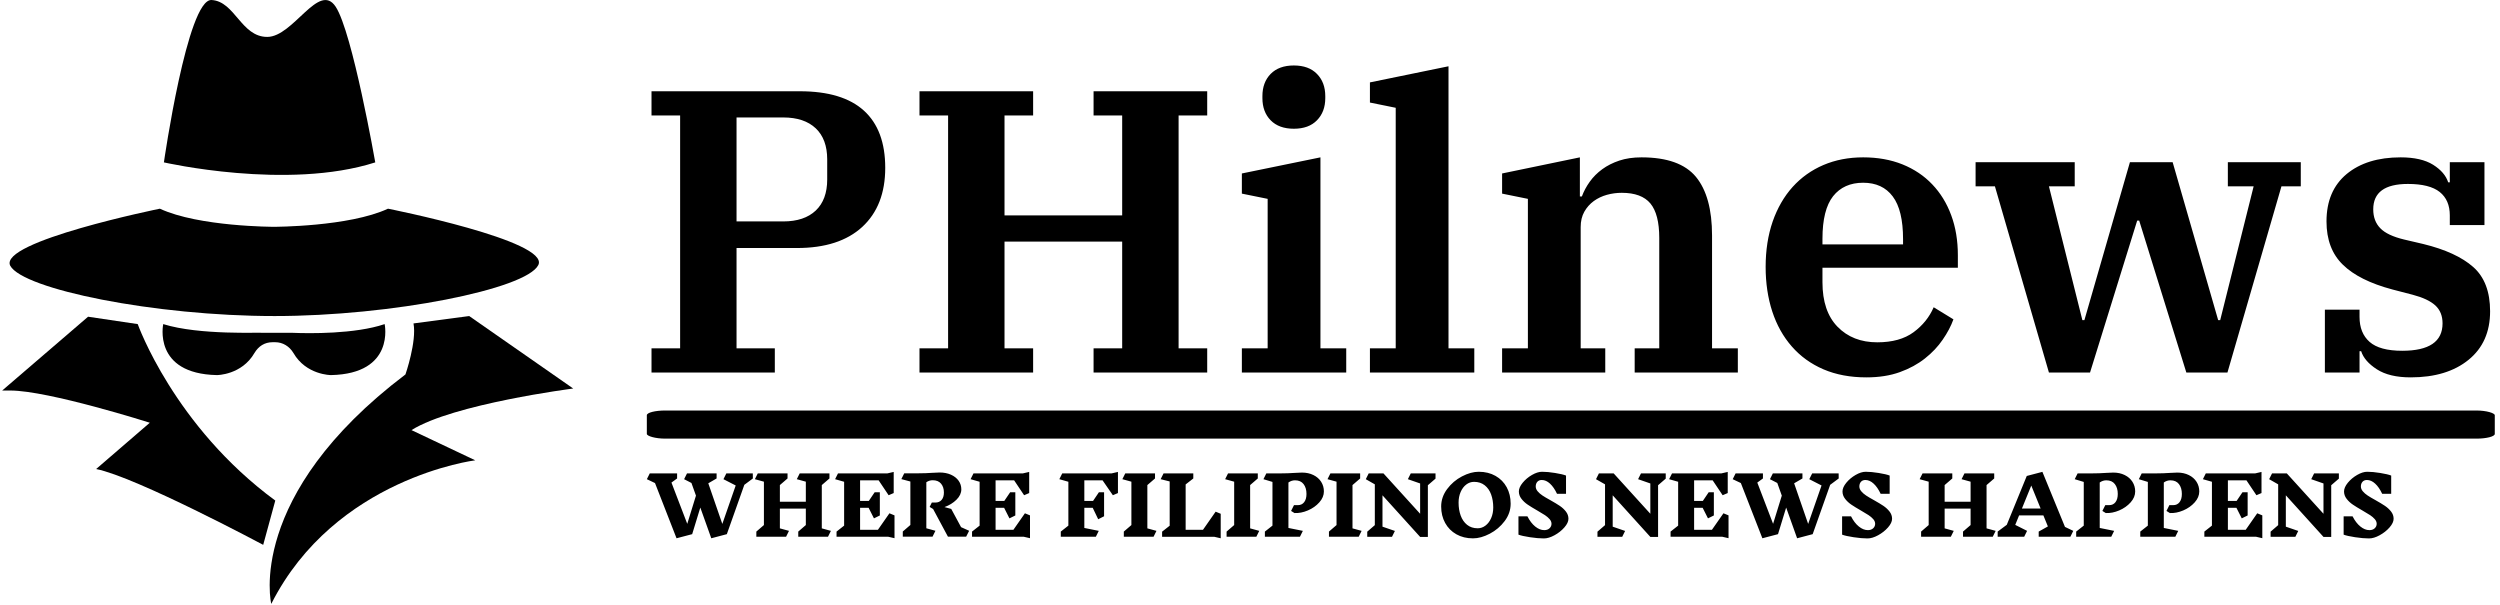 <svg xmlns="http://www.w3.org/2000/svg" version="1.1" xmlns:xlink="http://www.w3.org/1999/xlink" xmlns:svgjs="http://svgjs.dev/svgjs" width="1000" height="242" viewBox="0 0 1000 242"><g transform="matrix(1,0,0,1,-0.606,-0.219)"><svg viewBox="0 0 396 96" data-background-color="#ffffff" preserveAspectRatio="xMidYMid meet" height="242" width="1000" xmlns="http://www.w3.org/2000/svg" xmlns:xlink="http://www.w3.org/1999/xlink"><g id="tight-bounds" transform="matrix(1,0,0,1,0.24,0.087)"><svg viewBox="0 0 395.52 95.826" height="95.826" width="395.52"><g><svg viewBox="0 0 536.163 129.901" height="95.826" width="395.52"><g transform="matrix(1,0,0,1,138.665,14.083)"><svg viewBox="0 0 397.498 101.735" height="101.735" width="397.498"><g><svg viewBox="0 0 397.498 101.735" height="101.735" width="397.498"><g><rect width="397.498" height="6.05" x="0" y="74.217" fill="#000000" opacity="1" stroke-width="0" stroke="transparent" fill-opacity="1" class="rect-bu-0" data-fill-palette-color="primary" rx="1%" id="bu-0" data-palette-color="#000000"></rect></g><g transform="matrix(1,0,0,1,0.989,0)"><svg viewBox="0 0 395.52 67.09" height="67.09" width="395.52"><g transform="matrix(1,0,0,1,0,0)"><svg width="395.52" viewBox="2.25 -38.1 228.13 38.7" height="67.09" data-palette-color="#000000"><path d="M2.25 0L2.25-3 5.8-3 5.8-31.9 2.25-31.9 2.25-34.9 20.65-34.9Q25.95-34.9 28.6-32.5 31.25-30.1 31.25-25.4L31.25-25.4Q31.25-20.7 28.4-18.07 25.55-15.45 20.3-15.45L20.3-15.45 12.8-15.45 12.8-3 17.55-3 17.55 0 2.25 0ZM12.8-31.65L12.8-18.75 18.6-18.75Q21.2-18.75 22.63-20.1 24.05-21.45 24.05-23.95L24.05-23.95 24.05-26.45Q24.05-28.95 22.63-30.3 21.2-31.65 18.6-31.65L18.6-31.65 12.8-31.65ZM35.5 0L35.5-3 39.05-3 39.05-31.9 35.5-31.9 35.5-34.9 49.6-34.9 49.6-31.9 46.05-31.9 46.05-19.5 60.65-19.5 60.65-31.9 57.1-31.9 57.1-34.9 71.2-34.9 71.2-31.9 67.65-31.9 67.65-3 71.2-3 71.2 0 57.1 0 57.1-3 60.65-3 60.65-16.25 46.05-16.25 46.05-3 49.6-3 49.6 0 35.5 0ZM81.95-30.25L81.95-30.25Q80.1-30.25 79.07-31.3 78.05-32.35 78.05-34.05L78.05-34.05 78.05-34.3Q78.05-36 79.07-37.05 80.1-38.1 81.95-38.1L81.95-38.1Q83.8-38.1 84.82-37.05 85.85-36 85.85-34.3L85.85-34.3 85.85-34.05Q85.85-32.35 84.82-31.3 83.8-30.25 81.95-30.25ZM75.5 0L75.5-3 78.7-3 78.7-21.55 75.5-22.2 75.5-24.7 85.25-26.7 85.25-3 88.45-3 88.45 0 75.5 0ZM91.39 0L91.39-3 94.59-3 94.59-32.85 91.39-33.5 91.39-36 101.14-38 101.14-3 104.34-3 104.34 0 91.39 0ZM107.79 0L107.79-3 110.99-3 110.99-21.55 107.79-22.2 107.79-24.7 117.44-26.7 117.44-21.85 117.69-21.85Q118.04-22.8 118.67-23.68 119.29-24.55 120.22-25.23 121.14-25.9 122.34-26.3 123.54-26.7 125.09-26.7L125.09-26.7Q129.84-26.7 131.84-24.28 133.84-21.85 133.84-17L133.84-17 133.84-3 137.04-3 137.04 0 124.24 0 124.24-3 127.29-3 127.29-16.7Q127.29-19.65 126.19-20.98 125.09-22.3 122.64-22.3L122.64-22.3Q121.69-22.3 120.79-22.05 119.89-21.8 119.17-21.28 118.44-20.75 117.99-19.95 117.54-19.15 117.54-18.05L117.54-18.05 117.54-3 120.59-3 120.59 0 107.79 0ZM152.99 0.6L152.99 0.6Q149.99 0.6 147.66-0.4 145.34-1.4 143.74-3.23 142.14-5.05 141.31-7.58 140.49-10.1 140.49-13.1L140.49-13.1Q140.49-16.2 141.36-18.73 142.24-21.25 143.84-23.03 145.44-24.8 147.66-25.75 149.89-26.7 152.59-26.7L152.59-26.7Q155.29-26.7 157.46-25.83 159.64-24.95 161.16-23.35 162.69-21.75 163.51-19.53 164.34-17.3 164.34-14.55L164.34-14.55 164.34-13 147.54-13 147.54-11.2Q147.54-7.6 149.41-5.68 151.29-3.75 154.34-3.75L154.34-3.75Q157.14-3.75 158.84-5 160.54-6.25 161.34-8.1L161.34-8.1 163.79-6.6Q163.34-5.35 162.46-4.08 161.59-2.8 160.26-1.75 158.94-0.7 157.14-0.05 155.34 0.6 152.99 0.6ZM147.54-16.6L147.54-15.9 157.54-15.9 157.54-16.55Q157.54-20.15 156.26-21.85 154.99-23.55 152.59-23.55L152.59-23.55Q150.19-23.55 148.86-21.88 147.54-20.2 147.54-16.6L147.54-16.6ZM175.64 0L168.94-23.1 166.54-23.1 166.54-26.1 178.84-26.1 178.84-23.1 175.64-23.1 179.79-6.5 180.04-6.5 185.69-26.1 190.99-26.1 196.64-6.5 196.89-6.5 201.04-23.1 197.84-23.1 197.84-26.1 206.89-26.1 206.89-23.1 204.49-23.1 197.79 0 192.69 0 186.84-18.85 186.59-18.85 180.74 0 175.64 0ZM220.53 0.6L220.53 0.6Q217.88 0.6 216.33-0.4 214.78-1.4 214.38-2.65L214.38-2.65 214.18-2.65 214.18 0 209.88 0 209.88-7.8 214.18-7.8 214.18-6.9Q214.18-4.9 215.43-3.8 216.68-2.7 219.48-2.7L219.48-2.7Q224.48-2.7 224.48-6.1L224.48-6.1Q224.48-7.5 223.58-8.33 222.68-9.15 220.78-9.65L220.78-9.65 218.28-10.3Q214.13-11.4 212.11-13.38 210.08-15.35 210.08-18.75L210.08-18.75Q210.08-22.55 212.58-24.63 215.08-26.7 219.28-26.7L219.28-26.7Q221.83-26.7 223.31-25.78 224.78-24.85 225.18-23.6L225.18-23.6 225.38-23.6 225.38-26.1 229.68-26.1 229.68-18.3 225.38-18.3 225.38-19.5Q225.38-21.4 224.13-22.4 222.88-23.4 220.18-23.4L220.18-23.4Q215.88-23.4 215.88-20.25L215.88-20.25Q215.88-18.8 216.76-17.9 217.63-17 219.73-16.5L219.73-16.5 222.08-15.95Q226.18-14.95 228.28-13.1 230.38-11.25 230.38-7.6L230.38-7.6Q230.38-3.75 227.71-1.58 225.03 0.6 220.53 0.6Z" opacity="1" transform="matrix(1,0,0,1,0,0)" fill="#000000" class="undefined-text-0" data-fill-palette-color="primary" id="text-0"></path></svg></g></svg></g><g transform="matrix(1,0,0,1,0,87.395)"><svg viewBox="0 0 375.744 14.34" height="14.34" width="375.744"><g transform="matrix(1,0,0,1,0,0)"><svg width="375.744" viewBox="-0.35 -40.3 1083.43 41.35" height="14.34" data-palette-color="#000000"><path d="M65.4-36.15L60.1-32.2 49.25-1.6 39.6 0.95 32.8-18.1 27.75-1.6 18.05 0.95 4.7-33.3-0.35-35.7 1.45-39.3 18.4-39.3 18.4-36.15 14.9-33.6 24.7-8 30.1-25.5 27.3-33.35 22.75-35.7 24.55-39.3 42.9-39.3 42.9-36.15 37.75-33.15 46.45-7.95 54.75-31.8 47.15-35.7 48.95-39.3 65.35-39.3 65.4-36.15ZM113.8-3.65L112 0 93.55 0 93.55-3.2 98.25-7.25 98.25-17.45 82.15-17.45 82.15-5.2 87.8-3.65 86 0 67.55 0 67.55-3.2 72.25-7.25 72.25-34.15 66.65-35.7 68.45-39.3 86.9-39.3 86.9-36.15 82.15-32.05 82.15-21.7 98.25-21.7 98.25-34.15 92.65-35.7 94.45-39.3 112.9-39.3 112.9-36.15 108.15-32.05 108.15-5.2 113.8-3.65ZM153.25 0.9L149.35 0 117.3 0 117.3-3.2 122-6.9 122-34.1 116.4-35.7 118.2-39.3 148.85-39.3 152.75-40.2 152.75-27.1 149.6-25.75 143.4-35 131.9-35 131.9-22.2 137.3-22.2 140.95-27.6 144.15-27.6 144.15-13.2 140.5-11.4 137.2-17.95 131.9-17.95 131.9-4.3 142.95-4.3 150.1-14.55 153.25-13.25 153.25 0.9ZM199.54-3.7L197.69-0.05 186.39-0.05 177.19-17.2 175.04-18.5 176.39-21.2 178.59-21.2Q181.04-21.2 182.47-22.85 183.89-24.5 183.89-27.45L183.89-27.45Q183.89-30.8 182.12-32.93 180.34-35.05 176.94-35.05L176.94-35.05Q174.79-35.05 172.99-33.8L172.99-33.8 172.99-5.25 178.64-3.7 176.84-0.05 158.39-0.05 158.39-3.25 163.09-7.3 163.09-34.25 157.49-35.75 159.29-39.35 168.34-39.35Q172.59-39.35 176.79-39.65L176.79-39.65Q179.79-39.85 181.24-39.85L181.24-39.85Q185.19-39.85 188.27-38.48 191.34-37.1 193.02-34.73 194.69-32.35 194.69-29.4L194.69-29.4Q194.69-25.95 191.69-22.98 188.69-20 184.24-18.4L184.24-18.4 188.44-17.25 194.54-5.95 199.54-3.7ZM237.29 0.9L233.39 0 201.34 0 201.34-3.2 206.04-6.9 206.04-34.1 200.44-35.7 202.24-39.3 232.89-39.3 236.79-40.2 236.79-27.1 233.64-25.75 227.44-35 215.94-35 215.94-22.2 221.34-22.2 224.99-27.6 228.19-27.6 228.19-13.2 224.54-11.4 221.24-17.95 215.94-17.95 215.94-4.3 226.99-4.3 234.14-14.55 237.29-13.25 237.29 0.9ZM291.84-40.2L291.84-27.1 288.69-25.75 282.29-35 270.99-35 270.99-22.2 276.39-22.2 280.04-27.6 283.24-27.6 283.24-12.7 279.59-10.85 276.19-17.95 270.99-17.95 270.99-5.45 279.94-3.65 278.14 0 256.39 0 256.39-3.2 261.09-6.9 261.09-34.1 255.49-35.7 257.29-39.3 287.94-39.3 291.84-40.2ZM315.73-3.65L313.93 0 295.48 0 295.48-3.2 300.18-7.25 300.18-34.15 294.58-35.7 296.38-39.3 314.83-39.3 314.83-36.15 310.08-32.05 310.08-5.2 315.73-3.65ZM355.58 0.95L351.68 0.05 319.23 0.05 319.23-3.15 323.93-6.85 323.93-34.3 318.33-35.7 320.13-39.3 338.58-39.3 338.58-36.15 333.83-32.45 333.83-4.3 344.58-4.3 352.43-15.55 355.58-14.25 355.58 0.95ZM379.48-3.65L377.68 0 359.23 0 359.23-3.2 363.93-7.25 363.93-34.15 358.33-35.7 360.13-39.3 378.58-39.3 378.58-36.15 373.83-32.05 373.83-5.2 379.48-3.65ZM403.43-19.6Q405.93-19.6 407.35-21.45 408.78-23.3 408.78-26.55L408.78-26.55Q408.78-30.3 406.98-32.65 405.18-35 401.68-35L401.68-35Q399.48-35 397.58-33.65L397.58-33.65 397.58-5.45 406.53-3.65 404.73 0 382.98 0 382.98-3.2 387.68-6.9 387.68-34 382.08-35.7 383.88-39.3 392.93-39.3Q397.28-39.3 401.48-39.6L401.48-39.6Q404.48-39.8 405.98-39.8L405.98-39.8Q409.98-39.8 413.08-38.27 416.18-36.75 417.88-34.08 419.58-31.4 419.58-28.1L419.58-28.1Q419.58-24.5 416.75-21.33 413.93-18.15 409.65-16.32 405.38-14.5 401.33-14.7L401.33-14.7 399.23-16 401.03-19.6 403.43-19.6ZM442.97-3.65L441.17 0 422.72 0 422.72-3.2 427.42-7.25 427.42-34.15 421.82-35.7 423.62-39.3 442.07-39.3 442.07-36.15 437.32-32.05 437.32-5.2 442.97-3.65ZM488.82-36.05L484.07-31.95 484.07 0.1 479.27 0.1 455.92-25.7 455.92-6.25 463.62-3.6 461.82 0.05 446.47 0.05 446.47-3.15 451.17-7.2 451.17-32.5 445.57-35.7 447.37-39.3 456.52-39.3 479.27-14.25 479.27-33.05 471.67-35.7 473.47-39.3 488.82-39.3 488.82-36.05ZM515.62-40.3Q521.52-40.3 526.02-37.75 530.52-35.2 532.97-30.7 535.42-26.2 535.42-20.5L535.42-20.5Q535.42-14.65 531.69-9.7 527.97-4.75 522.47-1.88 516.97 1 512.07 1L512.07 1Q506.22 1 501.74-1.53 497.27-4.05 494.79-8.55 492.32-13.05 492.32-18.75L492.32-18.75Q492.32-24.6 496.02-29.58 499.72-34.55 505.22-37.43 510.72-40.3 515.62-40.3L515.62-40.3ZM512.72-34.05Q510.07-34.05 507.87-32.38 505.67-30.7 504.39-27.75 503.12-24.8 503.12-21.15L503.12-21.15Q503.12-16.75 504.42-13.15 505.72-9.55 508.39-7.4 511.07-5.25 514.97-5.25L514.97-5.25Q517.62-5.25 519.82-6.93 522.02-8.6 523.32-11.55 524.62-14.5 524.62-18.15L524.62-18.15Q524.62-22.55 523.32-26.18 522.02-29.8 519.32-31.93 516.62-34.05 512.72-34.05L512.72-34.05ZM560.76-8.05Q560.76-9.55 559.59-10.9 558.41-12.25 556.72-13.38 555.01-14.5 551.97-16.25L551.97-16.25Q548.22-18.4 545.97-19.93 543.72-21.45 542.12-23.53 540.51-25.6 540.51-28.1L540.51-28.1Q540.51-30.6 542.87-33.48 545.22-36.35 548.64-38.33 552.07-40.3 554.91-40.3L554.91-40.3Q558.37-40.3 562.99-39.55 567.62-38.8 569.76-37.95L569.76-37.95 569.76-26.65 564.16-26.65Q562.26-30.7 559.82-32.95 557.37-35.2 554.72-35.2L554.72-35.2Q552.97-35.2 551.97-34.08 550.97-32.95 550.97-31.2L550.97-31.2Q550.97-29.6 552.16-28.18 553.37-26.75 555.14-25.58 556.91-24.4 560.01-22.7L560.01-22.7Q563.66-20.65 565.89-19.15 568.12-17.65 569.69-15.63 571.26-13.6 571.26-11.15L571.26-11.15Q571.26-8.65 568.74-5.78 566.22-2.9 562.62-0.93 559.01 1.05 556.01 1.05L556.01 1.05Q552.37 1.05 547.41 0.3 542.47-0.45 540.26-1.3L540.26-1.3 540.26-12.65 545.82-12.65Q547.87-8.6 550.64-6.35 553.41-4.1 556.26-4.1L556.26-4.1Q558.32-4.1 559.54-5.25 560.76-6.4 560.76-8.05L560.76-8.05ZM631.61-36.05L626.86-31.95 626.86 0.1 622.06 0.1 598.71-25.7 598.71-6.25 606.41-3.6 604.61 0.05 589.26 0.05 589.26-3.15 593.96-7.2 593.96-32.5 588.36-35.7 590.16-39.3 599.31-39.3 622.06-14.25 622.06-33.05 614.46-35.7 616.26-39.3 631.61-39.3 631.61-36.05ZM670.56 0.9L666.66 0 634.61 0 634.61-3.2 639.31-6.9 639.31-34.1 633.71-35.7 635.51-39.3 666.16-39.3 670.06-40.2 670.06-27.1 666.91-25.75 660.71-35 649.21-35 649.21-22.2 654.61-22.2 658.26-27.6 661.46-27.6 661.46-13.2 657.81-11.4 654.51-17.95 649.21-17.95 649.21-4.3 660.26-4.3 667.41-14.55 670.56-13.25 670.56 0.9ZM738.9-36.15L733.6-32.2 722.75-1.6 713.1 0.95 706.3-18.1 701.25-1.6 691.55 0.95 678.2-33.3 673.15-35.7 674.95-39.3 691.9-39.3 691.9-36.15 688.4-33.6 698.2-8 703.6-25.5 700.8-33.35 696.25-35.7 698.05-39.3 716.4-39.3 716.4-36.15 711.25-33.15 719.95-7.95 728.25-31.8 720.65-35.7 722.45-39.3 738.85-39.3 738.9-36.15ZM761.5-8.05Q761.5-9.55 760.33-10.9 759.15-12.25 757.45-13.38 755.75-14.5 752.7-16.25L752.7-16.25Q748.95-18.4 746.7-19.93 744.45-21.45 742.85-23.53 741.25-25.6 741.25-28.1L741.25-28.1Q741.25-30.6 743.6-33.48 745.95-36.35 749.38-38.33 752.8-40.3 755.65-40.3L755.65-40.3Q759.1-40.3 763.73-39.55 768.35-38.8 770.5-37.95L770.5-37.95 770.5-26.65 764.9-26.65Q763-30.7 760.55-32.95 758.1-35.2 755.45-35.2L755.45-35.2Q753.7-35.2 752.7-34.08 751.7-32.95 751.7-31.2L751.7-31.2Q751.7-29.6 752.9-28.18 754.1-26.75 755.88-25.58 757.65-24.4 760.75-22.7L760.75-22.7Q764.4-20.65 766.63-19.15 768.85-17.65 770.43-15.63 772-13.6 772-11.15L772-11.15Q772-8.65 769.48-5.78 766.95-2.9 763.35-0.93 759.75 1.05 756.75 1.05L756.75 1.05Q753.1 1.05 748.15 0.3 743.2-0.45 741-1.3L741-1.3 741-12.65 746.55-12.65Q748.6-8.6 751.38-6.35 754.15-4.1 757-4.1L757-4.1Q759.05-4.1 760.28-5.25 761.5-6.4 761.5-8.05L761.5-8.05ZM836.25-3.65L834.45 0 816 0 816-3.2 820.7-7.25 820.7-17.45 804.6-17.45 804.6-5.2 810.25-3.65 808.45 0 790 0 790-3.2 794.7-7.25 794.7-34.15 789.1-35.7 790.9-39.3 809.35-39.3 809.35-36.15 804.6-32.05 804.6-21.7 820.7-21.7 820.7-34.15 815.1-35.7 816.9-39.3 835.35-39.3 835.35-36.15 830.6-32.05 830.6-5.2 836.25-3.65ZM884.39-3.65L882.59 0 862.94 0 862.94-3.2 868.64-6.4 865.84-13.25 850.79-13.25 848.39-7.35 855.74-3.65 853.94 0 837.49 0 837.49-3.2 843.14-7.4 855.54-37.7 865.24-40.25 879.24-6.1 884.39-3.65ZM864.14-17.5L858.34-31.75 852.54-17.5 864.14-17.5ZM906.64-19.6Q909.14-19.6 910.57-21.45 911.99-23.3 911.99-26.55L911.99-26.55Q911.99-30.3 910.19-32.65 908.39-35 904.89-35L904.89-35Q902.69-35 900.79-33.65L900.79-33.65 900.79-5.45 909.74-3.65 907.94 0 886.19 0 886.19-3.2 890.89-6.9 890.89-34 885.29-35.7 887.09-39.3 896.14-39.3Q900.49-39.3 904.69-39.6L904.69-39.6Q907.69-39.8 909.19-39.8L909.19-39.8Q913.19-39.8 916.29-38.27 919.39-36.75 921.09-34.08 922.79-31.4 922.79-28.1L922.79-28.1Q922.79-24.5 919.97-21.33 917.14-18.15 912.87-16.32 908.59-14.5 904.54-14.7L904.54-14.7 902.44-16 904.24-19.6 906.64-19.6ZM946.39-19.6Q948.89-19.6 950.31-21.45 951.74-23.3 951.74-26.55L951.74-26.55Q951.74-30.3 949.94-32.65 948.14-35 944.64-35L944.64-35Q942.44-35 940.54-33.65L940.54-33.65 940.54-5.45 949.49-3.65 947.69 0 925.94 0 925.94-3.2 930.64-6.9 930.64-34 925.04-35.7 926.84-39.3 935.89-39.3Q940.24-39.3 944.44-39.6L944.44-39.6Q947.44-39.8 948.94-39.8L948.94-39.8Q952.94-39.8 956.04-38.27 959.14-36.75 960.84-34.08 962.54-31.4 962.54-28.1L962.54-28.1Q962.54-24.5 959.71-21.33 956.89-18.15 952.61-16.32 948.34-14.5 944.29-14.7L944.29-14.7 942.19-16 943.99-19.6 946.39-19.6ZM1001.64 0.9L997.74 0 965.69 0 965.69-3.2 970.39-6.9 970.39-34.1 964.79-35.7 966.59-39.3 997.24-39.3 1001.14-40.2 1001.14-27.1 997.99-25.75 991.79-35 980.29-35 980.29-22.2 985.69-22.2 989.34-27.6 992.54-27.6 992.54-13.2 988.89-11.4 985.59-17.95 980.29-17.95 980.29-4.3 991.34-4.3 998.49-14.55 1001.64-13.25 1001.64 0.9ZM1049.13-36.05L1044.38-31.95 1044.38 0.1 1039.58 0.1 1016.23-25.7 1016.23-6.25 1023.93-3.6 1022.13 0.05 1006.78 0.05 1006.78-3.15 1011.48-7.2 1011.48-32.5 1005.88-35.7 1007.68-39.3 1016.83-39.3 1039.58-14.25 1039.58-33.05 1031.98-35.7 1033.78-39.3 1049.13-39.3 1049.13-36.05ZM1072.58-8.05Q1072.58-9.55 1071.41-10.9 1070.23-12.25 1068.53-13.38 1066.83-14.5 1063.78-16.25L1063.78-16.25Q1060.03-18.4 1057.78-19.93 1055.53-21.45 1053.93-23.53 1052.33-25.6 1052.33-28.1L1052.33-28.1Q1052.33-30.6 1054.68-33.48 1057.03-36.35 1060.46-38.33 1063.88-40.3 1066.73-40.3L1066.73-40.3Q1070.18-40.3 1074.81-39.55 1079.43-38.8 1081.58-37.95L1081.58-37.95 1081.58-26.65 1075.98-26.65Q1074.08-30.7 1071.63-32.95 1069.18-35.2 1066.53-35.2L1066.53-35.2Q1064.78-35.2 1063.78-34.08 1062.78-32.95 1062.78-31.2L1062.78-31.2Q1062.78-29.6 1063.98-28.18 1065.18-26.75 1066.96-25.58 1068.73-24.4 1071.83-22.7L1071.83-22.7Q1075.48-20.65 1077.71-19.15 1079.93-17.65 1081.51-15.63 1083.08-13.6 1083.08-11.15L1083.08-11.15Q1083.08-8.65 1080.56-5.78 1078.03-2.9 1074.43-0.93 1070.83 1.05 1067.83 1.05L1067.83 1.05Q1064.18 1.05 1059.23 0.3 1054.28-0.45 1052.08-1.3L1052.08-1.3 1052.08-12.65 1057.63-12.65Q1059.68-8.6 1062.46-6.35 1065.23-4.1 1068.08-4.1L1068.08-4.1Q1070.13-4.1 1071.36-5.25 1072.58-6.4 1072.58-8.05L1072.58-8.05Z" opacity="1" transform="matrix(1,0,0,1,0,0)" fill="#000000" class="undefined-text-1" data-fill-palette-color="secondary" id="text-1"></path></svg></g></svg></g></svg></g></svg></g><g><svg viewBox="0 0 122.827 129.901" height="129.901" width="122.827"><g><svg xmlns="http://www.w3.org/2000/svg" xmlns:xlink="http://www.w3.org/1999/xlink" version="1.1" x="0" y="0" viewBox="7.5 4.999 85.1 90.001" enable-background="new 0 0 100 100" xml:space="preserve" height="129.901" width="122.827" class="icon-icon-0" data-fill-palette-color="accent" id="icon-0"><g fill="#000000" data-fill-palette-color="accent"><path d="M48.1 52.1c17.4 0 37.5-4 39.3-7.6S65 36.1 65 36.1c-5.8 2.7-17 2.7-17 2.7s-11.2 0-17-2.7c0 0-24.1 4.9-22.3 8.5C10.6 48.1 30.2 52.1 48.1 52.1z" fill="#000000" data-fill-palette-color="accent"></path><path d="M63.1 29.2c0 0-3.4-19.4-5.9-23.2-2.5-3.8-6.3 4.5-10.2 4.5-3.9 0-4.8-5.3-8.3-5.5-3.6-0.2-7.1 24.2-7.1 24.2S50 33.4 63.1 29.2z" fill="#000000" data-fill-palette-color="accent"></path><path d="M31.5 53.3c0 0-1.6 7.4 8 7.6 0 0 3.7 0 5.6-3.3 0.6-1 1.5-1.6 2.7-1.6h0.4c1.1 0 2.1 0.6 2.7 1.6 1.9 3.3 5.6 3.3 5.6 3.3 9.6-0.2 8-7.6 8-7.6-4.4 1.5-11.3 1.4-13.7 1.3h0c-0.6 0-0.9 0-0.9 0 0 0 0 0 0 0l-3.8 0C46.2 54.5 36.9 55 31.5 53.3z" fill="#000000" data-fill-palette-color="accent"></path><path d="M27.7 53.3l-7.4-1.1-12.8 11c0.3 0 0.8 0 1.2 0 5.7 0 20.8 4.8 20.8 4.8l-8 6.9c6 1.2 24.9 11.3 24.9 11.3l1.8-6.6C33.1 68.5 27.7 53.3 27.7 53.3z" fill="#000000" data-fill-palette-color="accent"></path><path d="M92.6 62.9L77.1 52.1l-8.3 1.1c0.5 2.7-1.2 7.6-1.2 7.6C43.7 78.9 47.6 95 47.6 95 57.1 76.2 78 73.6 78 73.6l-9.5-4.5C74.7 65.2 92.6 62.9 92.6 62.9z" fill="#000000" data-fill-palette-color="accent"></path></g></svg></g></svg></g></svg></g><defs></defs></svg><rect width="395.52" height="95.826" fill="none" stroke="none" visibility="hidden"></rect></g></svg></g></svg>